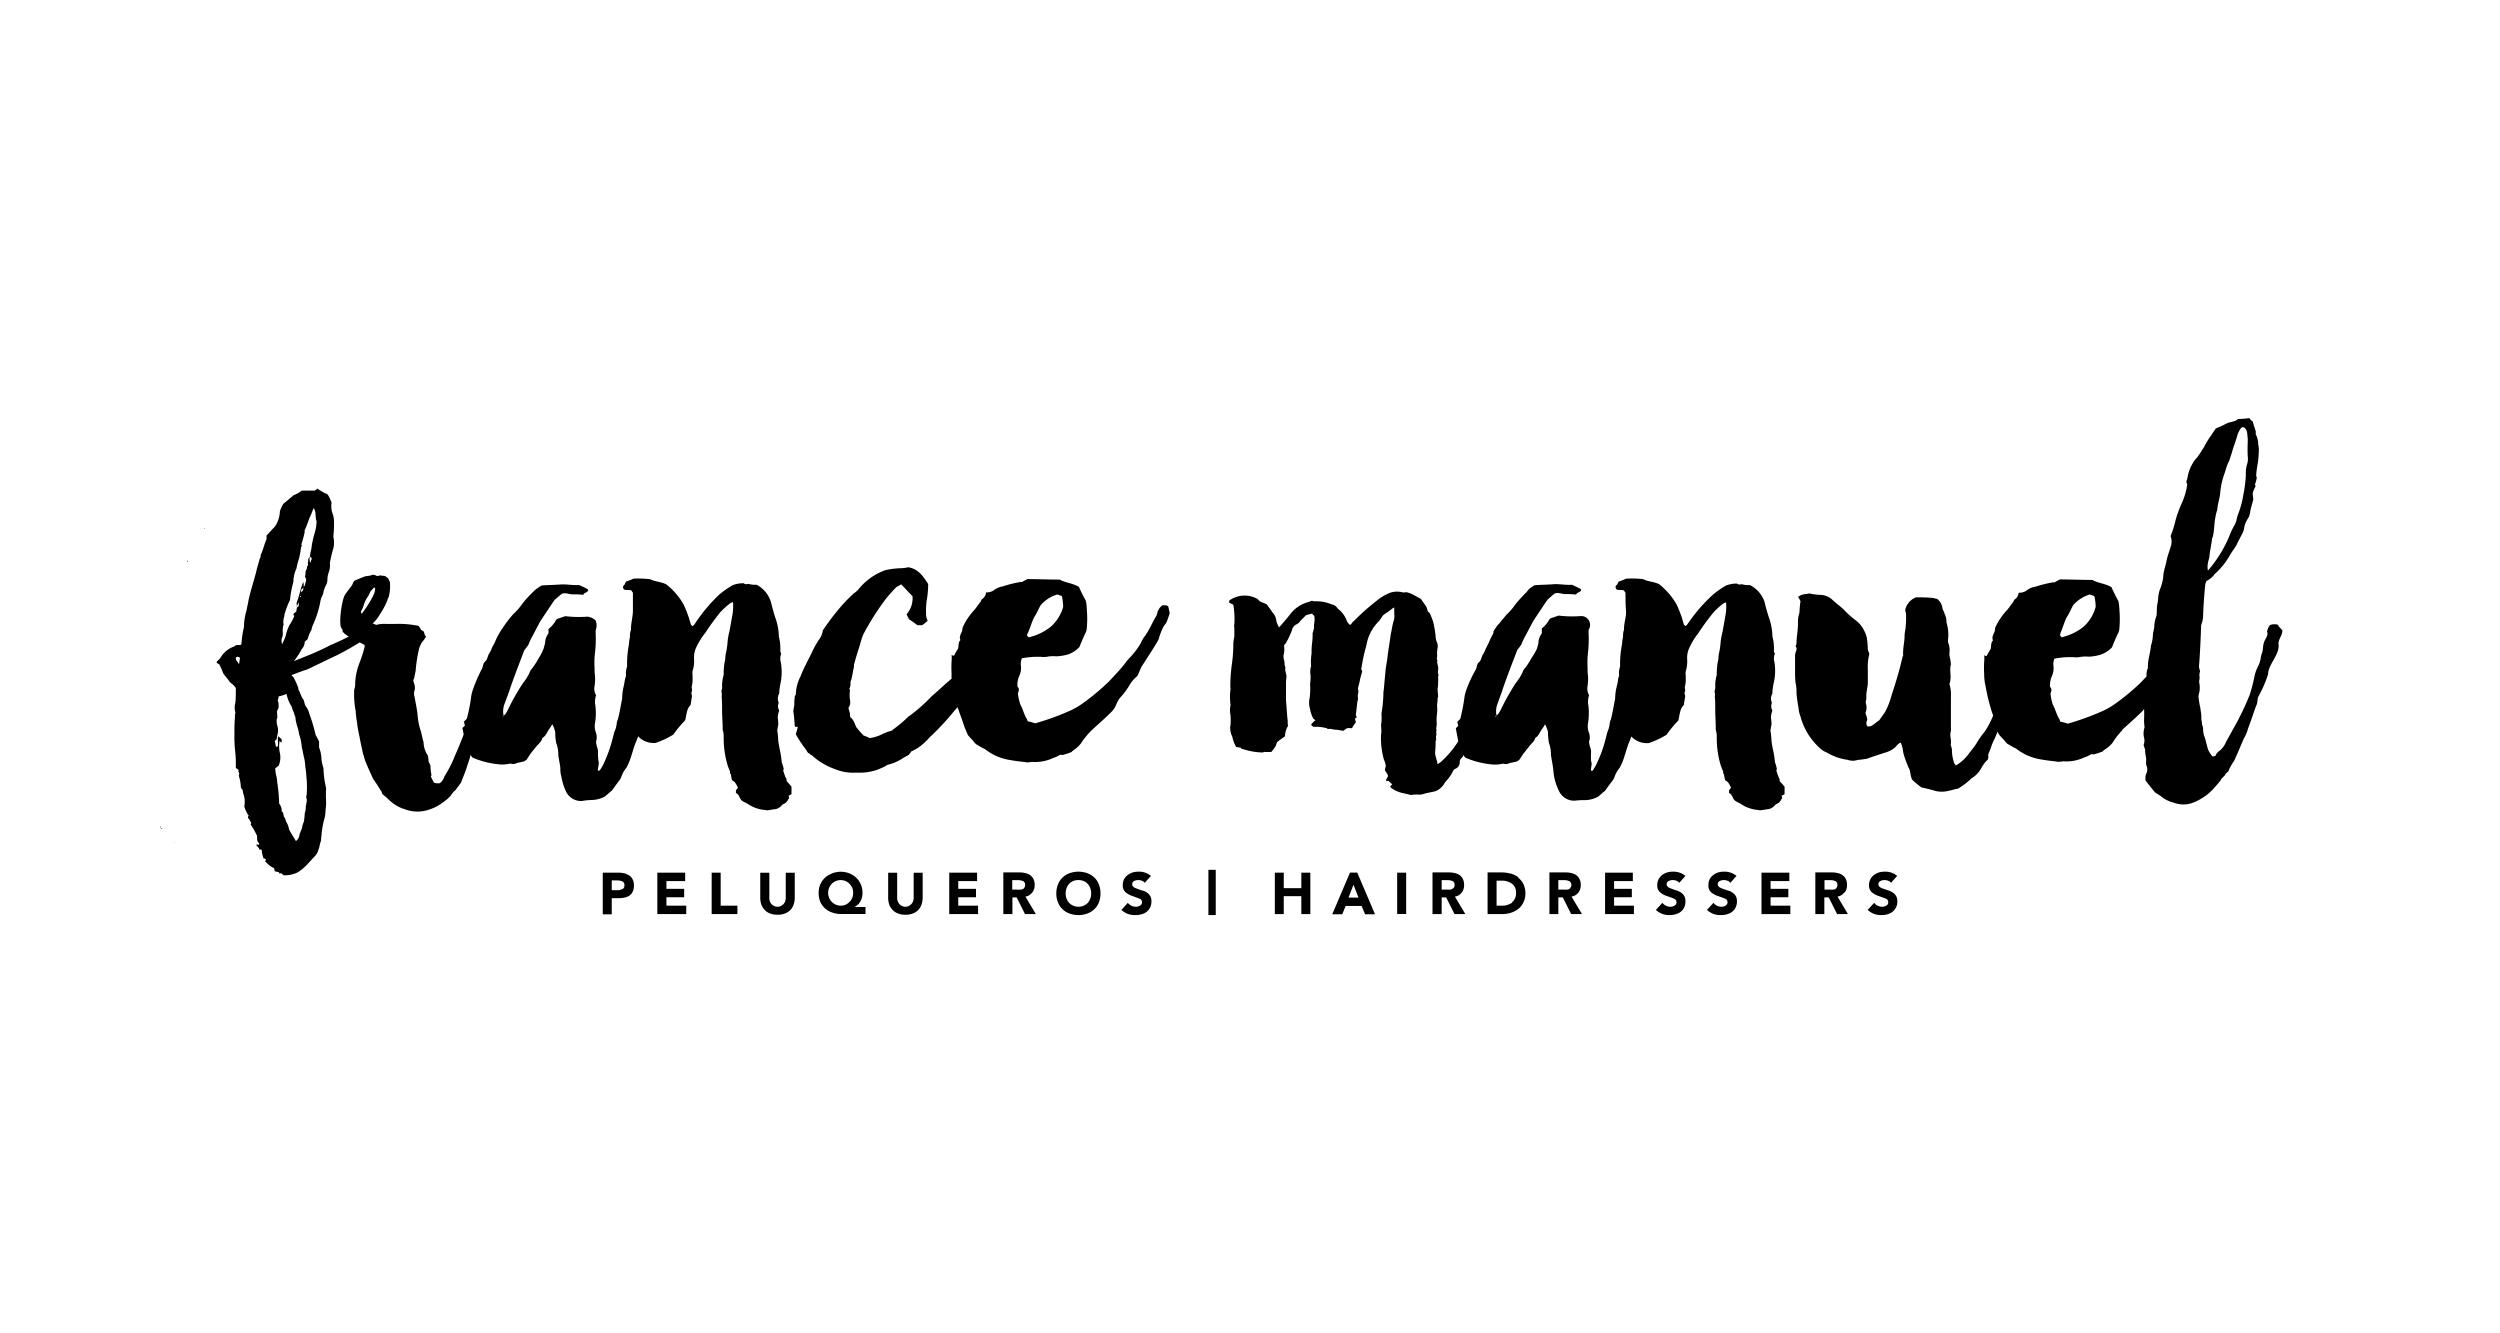 <svg id="Capa_1" data-name="Capa 1" xmlns="http://www.w3.org/2000/svg" viewBox="0 0 300 160"><title>francemanuel</title><polygon points="20.9 101.12 20.96 101.12 20.96 101.06 20.9 101.12"/><path d="M19.32,99.35c.06.07.06.13.12.13s0-.13-.12-.13"/><path d="M19.32,99.29v-.13c-.06.07-.06.07-.13.07s.07.06.13.06"/><path d="M22.54,67.45v-.19c-.06.06-.06.06-.06.13a.06.06,0,0,0,.06.06"/><path d="M24.56,63.4H24.5v.07c.06,0,.06,0,.06-.07"/><path d="M60.37,85.88a.18.18,0,0,1,0,.15c-.1-.14,0-.13,0-.15M43.3,73.4a3.11,3.11,0,0,0,.36-.83A4.83,4.83,0,0,1,44,71.8a3,3,0,0,0,.42-.77,5.43,5.43,0,0,1,.47-.53c.18.06.12.18.12.3a2.94,2.94,0,0,1-.36.94,12.74,12.74,0,0,1-1.23,1.89c-.12-.06-.12-.11-.07-.23M34.74,75a5.61,5.61,0,0,0-.47,1.36c-.12.29-.24.59-.41.94a1.29,1.29,0,0,1-.06-.65,1.5,1.5,0,0,0,.12-.88A4.08,4.08,0,0,1,34,75a.1.1,0,0,0,0-.17,2.49,2.49,0,0,1,.12-.89,1.63,1.63,0,0,1,.12-.53A8.42,8.42,0,0,1,34.8,72a11.79,11.79,0,0,1,.36-2,1.59,1.59,0,0,0,.05-.24,3.88,3.88,0,0,1,.36-1.53,10.77,10.77,0,0,1,.3-1.18,7.85,7.85,0,0,0,.23-1.19,1.58,1.58,0,0,1,.12-.41.17.17,0,0,0-.06-.11,13,13,0,0,0,.41-1.54c0-.06-.06-.12,0-.18a13.57,13.57,0,0,0,.54-1.41,10.09,10.09,0,0,0,.53-1.3c0,.11,0,.17.11.23.18.47.07,1,.24,1.42A5.4,5.4,0,0,1,37.75,64a13.22,13.22,0,0,0-.35,1.53c0,.36-.18.71-.18,1.12a.52.52,0,0,1-.11.24l-.06.06a1.1,1.1,0,0,0-.07.47.42.42,0,0,0,0,.36c0,.11-.24.17-.12.35-.06.12-.12.3-.17.41s0,.36-.07.54.12.29.12.47-.12.47-.18.77a.17.17,0,0,0-.11.06s-.06,0-.06.11c-.06-.11,0-.11.06-.11a1.85,1.85,0,0,0-.06-.54c-.36.89-.47,1.66-.77,2.43-.06.11,0,.23,0,.53a2.55,2.55,0,0,1,.23-.53v.47a.92.92,0,0,0-.23.18c0,.17-.06.29-.06.47a1.79,1.79,0,0,0-.35.29.31.31,0,0,0,.11.24A5.77,5.77,0,0,1,34.74,75m.53,10.57.19.54c0,.35.11.64.17.94a4.9,4.9,0,0,1,.24.89s0,.18.05.23a6.37,6.37,0,0,1,.3,1.54c.12.41.18.88.29,1.3a6.39,6.39,0,0,1,.13,1.06c.11.53.11,1.07.17,1.6a14.06,14.06,0,0,1,0,1.59c0,.12-.06.24-.06.35s.06.24.06.36v.24c-.06.17-.06.35-.12.53a2,2,0,0,1-.12.83,7.78,7.78,0,0,1-.11,1.06,1.85,1.85,0,0,0-.18.53c-.06.41-.3.71-.36,1.12a1.06,1.06,0,0,1-.41.65c-.24-.41-.47-.77-.71-1.18-.06-.06-.06-.18-.12-.24a2.25,2.25,0,0,0-.29-.82c-.12-.18-.12-.48-.3-.65a3.66,3.66,0,0,1-.11-.47c0-.06-.12-.13-.18-.24a1.24,1.24,0,0,0-.3-.89,19.81,19.81,0,0,0-.23-2.54,3.87,3.87,0,0,0-.12-.82,4.63,4.63,0,0,1-.12-.89c.18-.12.29-.24.41-.3a2.58,2.58,0,0,0,.12-1.65,3.46,3.46,0,0,1,0-1.36.83.83,0,0,0,.18.24c0-.06.06-.06.06-.12v-.3c-.18-.11-.24-.23-.42-.35-.11.41.06.83-.06,1.24h-.23a2.48,2.48,0,0,0-.12-.65c.06-.06.12-.18.24-.24a2.86,2.86,0,0,1,.11-.64,2.11,2.11,0,0,0,0-.83,2.28,2.28,0,0,1-.12-.89c.17-.3,0-.71.06-1.06a2.3,2.3,0,0,0,.17-.35v-.48a2,2,0,0,0-.11-.41,1.3,1.3,0,0,0,.11-.47,5,5,0,0,0,.95-.3A4.67,4.67,0,0,0,35,84.8a3.93,3.93,0,0,0,.29.76m1.95-18a1.3,1.3,0,0,1-.06-.77c.06.06.18.12.24.24a4.61,4.61,0,0,0-.18.53m-.88,3.25c-.06.12-.12.17-.18.29-.06-.17-.12-.41.24-.53,0,.12-.06.18-.06.24m-.3.82H36v-.11a.06.06,0,0,0,.06-.06c0,.06.06.06.06.12Zm-7.38,8.1c-.12-.36-.47-.48-.36-.83a.32.32,0,0,1,.48.06c-.06.23-.06.47-.12.77M94.28,93.3a5.08,5.08,0,0,1-.3-.88.22.22,0,0,0,.06-.18c-.06-.3-.18-.59-.24-.83a11.17,11.17,0,0,0-.23-1.48c-.06-.29-.12-.65-.18-1a9.67,9.67,0,0,0-.12-1.3c.06-.24.06-.41.12-.65a3.78,3.78,0,0,0-.06-.82,2.32,2.32,0,0,1,.18-.89,1,1,0,0,1-.06-.94,1.19,1.19,0,0,1,0-1,.45.45,0,0,0,.06-.3,8.23,8.23,0,0,1,.18-1.18,6.76,6.76,0,0,0,0-2.42,1.58,1.58,0,0,1,.06-1,.61.61,0,0,1-.11-.3,6.27,6.27,0,0,0-.18-1.77v-.06a7,7,0,0,0-.36-2c-.23-.65-.41-1.36-.59-2.06a3.5,3.5,0,0,0-1.71-2.07,3.39,3.39,0,0,1-.83-.06c-.23-.12-.47.12-.71-.12a3.37,3.37,0,0,0-1.35.24,10.79,10.79,0,0,0-1.6,1.12A19.89,19.89,0,0,0,83.29,75c-.06.06-.12.06-.18.12S83,75,82.94,75c-.12-.29-.18-.59-.3-.94s-.36-1-.59-1.48a6.53,6.53,0,0,0-.71-1.06,7.63,7.63,0,0,0-1.42-1.42c-.65-.3-1.35-.3-1.88-.59A11.88,11.88,0,0,0,76,69.44a5.54,5.54,0,0,1-.88.35c-.06.12-.12.24-.17.36s-.24.18-.18.35a.43.43,0,0,0,.11.24c.3.12.59,0,.89.12.06.12.12.17.18.29,0,.71,0,1.42,0,2.13s-.23,1.42-.23,2.19v.11a1.88,1.88,0,0,0-.12.83,4.43,4.43,0,0,0-.12.88,12.34,12.34,0,0,0-.23,2.49V80a2.19,2.19,0,0,0-.12,1.07h0l-.12.41c-.06.29-.11.65-.18.94a6.33,6.33,0,0,0-.17,1.42c-.18.83-.3,1.71-.53,2.54a1.11,1.11,0,0,0-.12.42,3.16,3.16,0,0,1-.3,1.06l-.18.71a16.64,16.64,0,0,1-1.23,3.36c-.12.18-.18.3-.3.48a1.42,1.42,0,0,1-.24.11c-.06-.41.18-.82.06-1.18a7,7,0,0,1-.06-1.12c0-.41-.23-.77-.23-1.24a1.74,1.74,0,0,0-.06-1.18,2.16,2.16,0,0,1-.06-1.07,7.39,7.39,0,0,0,0-2.3,2.46,2.46,0,0,1,.12-1,1.51,1.51,0,0,1-.18-1.11,6.83,6.83,0,0,0,.06-1.13,6.28,6.28,0,0,1-.06-1.06,9.8,9.8,0,0,1,.06-1.89A14.83,14.83,0,0,0,71.48,76v-.35a1.65,1.65,0,0,0,0-1.18,1.62,1.62,0,0,0-1-.47,13.58,13.58,0,0,1-2.65-.06c-.36.12-.65.23-.89.3s-.35.47-.53.64a3.05,3.05,0,0,1-.59.6V76a2,2,0,0,0-.41,1.19c-.07.23-.13.47-.18.65A6.21,6.21,0,0,1,64.63,79a8.18,8.18,0,0,1-.95,1.42A6.16,6.16,0,0,1,62.74,82a27.81,27.81,0,0,0-1.66,2.9,4.71,4.71,0,0,1-.41.76.49.49,0,0,1-.24.21,2.5,2.5,0,0,1,.18-1.56c.18-.54.41-1.07.59-1.66.53-1.53,1.13-3.07,1.71-4.61.12-.17.24-.29.36-.47a1.3,1.3,0,0,0,.24-.47c.11-.18.17-.42.29-.59.35-.65.71-1.36,1.06-2l.71-1.06c.36-.53.65-1,1-1.48.3-.24.6-.53.84-.71.47-.18.88.06,1.23.06a10.24,10.24,0,0,1,1.36.06c.06-.3.53-.23.59-.59l-.12-.12c-.35-.18-.7-.35-1-.47-.77.06-1.48-.12-2.24-.06s-1.54.06-2.25.12l-.53.35A3.21,3.21,0,0,0,64,71a14.48,14.48,0,0,0-1.3,1.42,7.27,7.27,0,0,1-1.13,1.3,13.44,13.44,0,0,0-1.18,1.54,9,9,0,0,0-.94,1.65c-.12.3-.3.59-.42.83a3.49,3.49,0,0,1-.41.82c-.12.3-.18.65-.41.83s-.24.53-.36.83a18.66,18.66,0,0,0-1.06,2.42,4.9,4.9,0,0,0-.24.89,19.94,19.94,0,0,1-.53,2.71l-.35.36c.06.18.06.29.12.47l-.3.29.15.77c-.13.38-.29.75-.44,1.12-.24.65-.54,1.24-.77,1.84a15.91,15.91,0,0,1-1.12,2.12,1.44,1.44,0,0,1-.53.77,1.53,1.53,0,0,1-.71-.06l-.36-.71c0-.06.06-.11.06-.23a7.23,7.23,0,0,1-.12-1.13,4.14,4.14,0,0,0-.23-.47,1.82,1.82,0,0,0-.06-.59V90.7a3,3,0,0,1-.53-1.59v-.06c-.18-.53-.24-1.12-.42-1.59a7.72,7.72,0,0,1-.29-1.54c-.06-.77-.24-1.48-.36-2.25a1.37,1.37,0,0,1-.06-.65,1.49,1.49,0,0,0-.05-1.12.59.59,0,0,1,.05-.53l.18-.89a17,17,0,0,1,.36-2.42,2.82,2.82,0,0,1,.41-1,5,5,0,0,0,.47-.65.12.12,0,0,0-.12-.12,3,3,0,0,0-.17-.53c-.12-.06-.18-.12-.3-.18a4.4,4.4,0,0,0-.29-.47,11.64,11.64,0,0,0-2.84-.24H46.32a3.73,3.73,0,0,0-1.18.12,2.14,2.14,0,0,0-.42-.17,4.89,4.89,0,0,0,.89-1.13A9.37,9.37,0,0,0,46.5,72c0-.18.17-.3.17-.47a5.07,5.07,0,0,0,.12-1.66c-.06-.12-.12-.29-.18-.41s-.29-.24-.35-.3a.45.45,0,0,0-.24-.06c-.23,0-.41-.11-.59,0s-.35-.12-.59-.12-.24,0-.29.06a4.29,4.29,0,0,1-.71.11c-.47.18-.89.36-1.18.48s-.3.41-.42.59c-.29.41-.59.77-.82,1.12-.42.59-.83,3.72-.42,4.07a.49.49,0,0,1,.12.24c-.1.15.25.44.73.74-.72.37-1.43.7-2.15,1a29.66,29.66,0,0,1-2.83,1.3l-.89.36c-.18.06-.41.17-.71.29A11.21,11.21,0,0,0,36.16,78c0-.07.06-.12.12-.18a1.39,1.39,0,0,0,.29-.83c.24-.17.36-.3.36-.35a4.54,4.54,0,0,1,.41-1,.35.35,0,0,0,.06-.24,4.7,4.7,0,0,1,.18-.47,11.9,11.9,0,0,0,.88-2.83,2.09,2.09,0,0,1,.24-.65,1.53,1.53,0,0,0,.12-.42,3.23,3.23,0,0,1,.24-.7,1.5,1.5,0,0,0,.23-.89,3,3,0,0,1,.12-.65,2.45,2.45,0,0,0,.18-1.12c0-.06,0-.12,0-.18.12-.59.24-1.12.42-1.71a3,3,0,0,0,0-1.3c0-.12,0-.18,0-.24a9.81,9.81,0,0,0,.07-1.36,3.6,3.6,0,0,0-.12-1.12,2.58,2.58,0,0,1-.18-1.36c0-.11,0-.17-.06-.23a3.4,3.4,0,0,0-.29-.65c-.06-.12-.18-.3-.36-.3a8.7,8.7,0,0,1-1-.59,1.31,1.31,0,0,1-.3.24H36.22c-.18.12-.3.23-.42.29s-.34.18-.53.24L34,60.46a4.27,4.27,0,0,0-.41.89A3.58,3.58,0,0,1,33,63.18c-.35.35-.65.71-1,1.06a1.21,1.21,0,0,0,0,.42c-.3.65-.42,1.35-.72,1.94,0,.13,0,.3-.11.42-.12.53-.3,1-.41,1.53-.3,1.19-.71,2.37-.95,3.55-.06.41-.18.83-.23,1.18a6.47,6.47,0,0,0-.3,1.83v.12a11.62,11.62,0,0,0-.3,2c0,.05-.06.12-.11.17h-.48a1.22,1.22,0,0,0-.29.18A3,3,0,0,0,26.42,79l-.36.35a.22.22,0,0,0-.06.18,1.31,1.31,0,0,0,.3.18,6.41,6.41,0,0,1,.47,1.06c.23.36.53.65.71.94s.65.48.82.89c0,.54,0,1.12-.05,1.72a2,2,0,0,0,0,1.18,2.58,2.58,0,0,0-.06.65c-.06.64-.06,1.36-.06,2a15.91,15.91,0,0,0,.06,1.71,14.16,14.16,0,0,1,.11,1.59v.65c0,.06.07.06.07.12a.62.62,0,0,1,.29.24s-.06,0-.06.11a.58.58,0,0,1,.06.54,4.89,4.89,0,0,1,.24,1.35,1,1,0,0,0,.23.36,2.07,2.07,0,0,0,.12.59,2.75,2.75,0,0,1,.06,1.36,4.45,4.45,0,0,0,.41.94c0,.06.06.06.12.12-.12.3-.12.3.06.47a2.61,2.61,0,0,0,.24.42c0,.12-.06.17-.06.23a7.27,7.27,0,0,1,.65,1.12,1.06,1.06,0,0,1,.12.24c0,.59,0,.59.23.89.06.06,0,.12,0,.17a.74.74,0,0,0-.35,0,3,3,0,0,0,.35.41v.12a.06.06,0,0,1,.06.06c.17-.06.24,0,.29.11a1.15,1.15,0,0,0,.07.48c0,.17.11.29.11.47h.12c.06,0,.12.06.17.12s0,.11-.11.17a3.2,3.2,0,0,0,1.12.89,1.78,1.78,0,0,0,.06.35c.18.06.35.06.47.12s.06.12.12.18a.22.22,0,0,1,.18-.06c.12.06.18.18.29.24a3.51,3.51,0,0,0,1.72-.36,6.13,6.13,0,0,0,1.12-.94c.29-.3.53-.59.82-.89a1.9,1.9,0,0,0,.54-.94c.12-.24.12-.53.23-.83s.06-.53.12-.83a9.9,9.9,0,0,1,.18-1.3c.06-.35.18-.7.24-1s.06-.77.11-1.12a6.37,6.37,0,0,0,0-1.07V94.9c0-.12.06-.3,0-.42a12.19,12.19,0,0,1-.29-2.12.76.76,0,0,0-.06-.36,4.59,4.59,0,0,1-.18-.88,4.18,4.18,0,0,0-.29-1.42V89c-.12-.3-.3-.59-.42-.83a19.59,19.59,0,0,0-.76-2.54,2.13,2.13,0,0,0-.47-.94c-.13-.35-.13-.65-.3-.83-.24-.36-.3-.76-.54-1.12.12-.12-.59-1.54-.64-1.54L35,81.08A.06.06,0,0,0,35,81c.65-.24,1.42-.54,1.83-.65.65-.3,2.95-1.42,3.6-1.72.92-.46,1.85-1,2.74-1.54l.57.3c0,.12.06.24,0,.3a16.33,16.33,0,0,1-.59,1.83,7.39,7.39,0,0,0-.53,2.54,1.6,1.6,0,0,1-.06.53.87.87,0,0,0-.06.41,10,10,0,0,0,.18,2.31,11.3,11.3,0,0,0,.17,1.41c.06.72.24,1.37.36,2.07.11.53.24,1.12.35,1.66.12.29.18.65.3.94.29.71.59,1.36.88,2,0,.06.06.06.06.12a15.82,15.82,0,0,1,.89,1.36c.12.11.12.23.18.41a10.1,10.1,0,0,1,.88.77,4.78,4.78,0,0,0,1.48.94c.12.06.24.06.35.12a4.24,4.24,0,0,0,2.42.18,5.66,5.66,0,0,0,2.31-1.12,3.85,3.85,0,0,0,.83-.77,3,3,0,0,1,.58-.65,2.57,2.57,0,0,1,.3-.41,4.09,4.09,0,0,1,.3-.42c.29-.77.58-1.42.76-2.07.12-.35.24-.7.36-1.12l0-.15.26.33a10.49,10.49,0,0,0,3.43.83,4,4,0,0,0,1.12-.12.89.89,0,0,0,.77-.06l.82-.18a1.45,1.45,0,0,0,.36-.23c.17-.24.3-.48.47-.71s.47-.6.71-.89.59-.53.71-1c.41-.23.53-.65.77-1a4.66,4.66,0,0,0,.41-.65,3.22,3.22,0,0,1,.29.71.87.87,0,0,1,.07.42,7,7,0,0,0,.11,1.11A4,4,0,0,1,67,90.64c.06.48.18,1,.24,1.48,0,.3,0,.65.11,1A7,7,0,0,0,67.93,95a2,2,0,0,0,1.9,1.12A7.71,7.71,0,0,1,71,96a3.48,3.48,0,0,0,1.59-.42c.29-.23.59-.53.83-.7.35-.48.59-.83.88-1.19a2.11,2.11,0,0,0,.24-.41,3.43,3.43,0,0,1,.65-1.18c.12-.24.23-.47.35-.77.3-.77.47-1.59.83-2.42.07-.19.15-.37.2-.55a2.58,2.58,0,0,0,2.1.79,10.11,10.11,0,0,0,2.13-1,13.42,13.42,0,0,1,1.42-1.71c.18-.71.18-1.42.65-1.83.06-.41.12-.71.17-1.13A.73.73,0,0,1,83,83c.11-.17,0-.41,0-.59a3.39,3.39,0,0,0,.11-.71v-.64a1.63,1.63,0,0,1,0-.54,3.8,3.8,0,0,0,.18-1.41,2.82,2.82,0,0,1,.23-1.36,8.38,8.38,0,0,1,1.13-1.83c.53-.83,1.12-1.6,1.71-2.37a9,9,0,0,1,1.3-1.18c.06-.06.18-.06.3-.11a5.92,5.92,0,0,1-.06,1.47c-.12.65-.24,1.36-.36,2A7.72,7.72,0,0,0,87.31,77a8.67,8.67,0,0,1-.18,1.3c-.12.41-.06.83-.18,1.18a8.65,8.65,0,0,0-.11,1.24V81a4.39,4.39,0,0,0-.19,1.24v.41a.73.73,0,0,0-.05.48,1.46,1.46,0,0,1,0,.47c.05.53.05,1.12.05,1.65,0,.71.07,1.42.07,2.13a1,1,0,0,0,.06.41,2.8,2.8,0,0,1,.06.71,11.55,11.55,0,0,0,.35,2.89,6.54,6.54,0,0,0,.41,1.18v.06c0,.12,0,.18.06.24s.06.06.06.12.06.41.12.65c.41.17.53.53.71.88a1.31,1.31,0,0,1-.24.3v.35c.35.12.42.53.59.77s.54.35.83.53a4.27,4.27,0,0,0,1.89.71,3.46,3.46,0,0,1,.41.06,7.1,7.1,0,0,0,.77-.12,1.26,1.26,0,0,0,1-.47.83.83,0,0,1,.24-.18.92.92,0,0,0,.53-.53c.06-.06.12-.12.12-.18a2.35,2.35,0,0,0-.06-.29.91.91,0,0,0,.35-.18v-.88a5.71,5.71,0,0,0-.58-.66c0-.11,0-.35-.12-.41"/><path d="M123.33,76c.29-.65.48-1.35.77-1.94.3-.42.47-.89.77-1.42a4.14,4.14,0,0,1,2-1.3l.54.18c0,.06.06.12.06.23a6.19,6.19,0,0,1,.11,1.07,4.89,4.89,0,0,1-1.53,2.42,6.64,6.64,0,0,1-2.6,1.24c-.24-.18-.24-.35-.12-.48m16.13-3.36-.3.3-.24.41a1.4,1.4,0,0,1-.11.41v.06c-.48.77-.83,1.66-1.36,2.42a4.59,4.59,0,0,0-.59,1A9.64,9.64,0,0,1,135.5,79a6.18,6.18,0,0,0-.53.65c-.6.77-1.24,1.42-1.89,2.12a27.59,27.59,0,0,1-3.19,2.66,9.88,9.88,0,0,1-1.3.77,31,31,0,0,1-4.37,1.6,6.68,6.68,0,0,0-.89-.24c-.06-.12-.06-.24-.12-.3-.35-.59-.47-1.18-.76-1.71a5.54,5.54,0,0,1-.3-1.36,1.8,1.8,0,0,0,.12-.47.84.84,0,0,0-.18-.35,2.77,2.77,0,0,1,.24-1.3,2.27,2.27,0,0,0,.17-1.25,1.82,1.82,0,0,1,.12-.82,10,10,0,0,1,2.3-.18,2.42,2.42,0,0,0,.66,0,4,4,0,0,1,1.18-.06,6.47,6.47,0,0,0,1.42-.23,3.42,3.42,0,0,0,1.35-.89c.18-.47.42-1,.65-1.53a1.7,1.7,0,0,0,.24-.78,13.22,13.22,0,0,0,0-2.18,6.37,6.37,0,0,0-.12-1.06c-.3-.53-.59-1.12-.83-1.66-.76-.47-1.59-.47-2.3-.88-1.36,0-2.66-.06-3.9-.06-.17.12-.35.18-.53.29l-.06.06h-.23a14.73,14.73,0,0,0-2.13.53,2.19,2.19,0,0,0-1,.42,1.56,1.56,0,0,1-1,.3,1,1,0,0,1-.41.76c-.12.06-.18.24-.24.36-.29.35-.53.76-.82,1.06a7.57,7.57,0,0,0-1.24,1.83.81.81,0,0,0-.12.36c0,.47-.48.82-.24,1.35-.3.3-.17.71-.3,1.06a7.86,7.86,0,0,0-.47.83c-.18-.06-.24-.06-.29-.12a3.94,3.94,0,0,1,0,.77,12.18,12.18,0,0,0,0,1.48,6.08,6.08,0,0,0,0,.61c-.11.09-.22.18-.32.28-.71.59-1.36,1.24-2.07,1.83a20.34,20.34,0,0,1-2.66,2.36.68.68,0,0,0-.24.18,13.53,13.53,0,0,1-1.77,1.47c0,.06-.06.06-.12.12a5.92,5.92,0,0,0-1.24.47,4.83,4.83,0,0,1-1.42.42,3.36,3.36,0,0,0-.71-.3c-.35-.35-.64-.71-.88-1-.23-.47-.3-.89-.7-1.18a1.29,1.29,0,0,1-.07-.48c-.06-.23-.12-.41-.18-.65A1.22,1.22,0,0,0,102,84a3.89,3.89,0,0,1,0-1.18c0-.06-.12-.12-.06-.18a1.73,1.73,0,0,0,.12-.77c0-.17.12-.29.12-.41.12-.47.18-.95.29-1.42a.72.72,0,0,0,0-.24c.23-.88.47-1.65.71-2.36a9.72,9.72,0,0,1,.41-1.3,31.41,31.41,0,0,1,2.83-4.43c.36-.41.65-.76,1.07-1.18.17-.18.41-.23.65-.41.47.47.88.95,1.36,1.42a2.92,2.92,0,0,1-.71,2.18c.12.24.23.48.29.59.47.3.77.53,1,.71h.59a6.18,6.18,0,0,0,.65-.53,1.77,1.77,0,0,1-.18-.59,9.34,9.34,0,0,1,.06-1.83,10.89,10.89,0,0,0,.18-2c-.6-.89-1.13-1.77-2.37-2a5.07,5.07,0,0,1-1,.12,9.64,9.64,0,0,0-1.77.23A7.28,7.28,0,0,0,103,70.74a3.24,3.24,0,0,1-.54.47,17.8,17.8,0,0,0-2.06,2.19c-.59.71-1.13,1.47-1.66,2.24a2.39,2.39,0,0,1-.47,1.13,10.47,10.47,0,0,0-.82,1.47c-.47,1-1,1.89-1.37,2.89a5,5,0,0,0-.58,2.25c-.06.06-.12.11-.12.18a6.28,6.28,0,0,0-.06,1.06,4.89,4.89,0,0,0-.12.77,7.93,7.93,0,0,1,.12,1.12c.06.18,0,.41.06.59a.21.21,0,0,0,.06.12h.29c-.06.35-.17.65-.23.89A14.78,14.78,0,0,0,96.75,90c.12.18.19.42.42.42a.11.11,0,0,0,0,.06c0,.06.17.1.23.14l.24.21a8.22,8.22,0,0,0,2.6,1.48,5.72,5.72,0,0,0,2.42.41h.42a6.23,6.23,0,0,0,3.42-.94,5.66,5.66,0,0,0,1.71-.71c.24-.18.53-.3.83-.48a2.07,2.07,0,0,0,.3-.41,5.54,5.54,0,0,0,1.53-1l.18-.18c.06-.06.12-.06.12-.12.23-.18.35-.41.59-.59a32.25,32.25,0,0,0,2.77-3l.39-.45c0,.09,0,.18.08.27.18.59.42,1.12.6,1.72s.41,1,.53,1.35a7.45,7.45,0,0,0,.65.71,1.83,1.83,0,0,0,.35.41,8.72,8.72,0,0,0,1.06.59,6.39,6.39,0,0,0,3,1.31c.59.11,1.12.17,1.65.23a1.78,1.78,0,0,1,.35.06c.3,0,.53-.06.71-.06a5.07,5.07,0,0,0,2.48-.47,3,3,0,0,0,.77-.36c.06,0,.12,0,.12-.06a.44.44,0,0,0,.23.06,8.28,8.28,0,0,0,1.07-.35l.18-.17a4.36,4.36,0,0,0,.94-.84A9.36,9.36,0,0,1,131,87.63h0c.82-.76,1.65-1.47,2.41-2.24a2.47,2.47,0,0,0,.48-.71,4,4,0,0,1,.47-.89,9.21,9.21,0,0,0,1.12-1.47,3.94,3.94,0,0,1,1-1.19c.17-.35.29-.65.41-.94s2.18-3.31,2.18-3.6a7.72,7.72,0,0,1,.48-1.25c.12-.29.35-.47.47-.76s.23-.65.35-1l-.17-.76c-.06-.24-.65-.18-.65-.18"/><path d="M179.56,85.88a.19.19,0,0,1-.06.15c-.1-.14,0-.13.06-.15m33.9,7.42a5.08,5.08,0,0,1-.3-.88.22.22,0,0,0,.06-.18c-.06-.3-.17-.59-.23-.83a11.15,11.15,0,0,0-.24-1.48c-.06-.29-.12-.65-.17-1a9.7,9.7,0,0,0-.13-1.3c.06-.24.06-.41.13-.65a3.25,3.25,0,0,0-.07-.82,2.52,2.52,0,0,1,.18-.89,1.08,1.08,0,0,1-.06-.94,1.19,1.19,0,0,1,0-1,.45.45,0,0,0,.06-.3,8.23,8.23,0,0,1,.18-1.18,6.54,6.54,0,0,0,.06-2.42,1.46,1.46,0,0,1,.06-1c-.06-.12-.12-.18-.12-.3a5.93,5.93,0,0,0-.18-1.77v-.06a7.39,7.39,0,0,0-.35-2,18.89,18.89,0,0,1-.59-2.06A3.55,3.55,0,0,0,210,70.21a3.26,3.26,0,0,1-.82-.06c-.24-.12-.48.12-.71-.12a3.42,3.42,0,0,0-1.36.24,10.69,10.69,0,0,0-1.59,1.12,19.56,19.56,0,0,0-3.08,3.6c-.05.06-.11.06-.17.12s-.12-.12-.18-.12c-.12-.29-.17-.59-.29-.94s-.36-1-.59-1.48a8.15,8.15,0,0,0-.71-1.06,8.29,8.29,0,0,0-1.42-1.42c-.65-.3-1.36-.3-1.89-.59a11.77,11.77,0,0,0-2.07-.06,5.7,5.7,0,0,1-.89.35l-.17.36c-.12.12-.24.18-.18.35a.45.45,0,0,0,.12.24c.3.12.59,0,.88.12.06.12.12.17.18.29,0,.71,0,1.42.06,2.13s-.24,1.42-.24,2.19v.11a2,2,0,0,0-.11.83,4.43,4.43,0,0,0-.12.88,11.68,11.68,0,0,0-.24,2.49V80a2.19,2.19,0,0,0-.11,1.07h0c-.05.14-.09.27-.13.41,0,.29-.11.65-.17.94a5.82,5.82,0,0,0-.18,1.42c-.18.83-.3,1.71-.53,2.54a1.11,1.11,0,0,0-.12.42,3.4,3.4,0,0,1-.29,1.06l-.18.71a16.08,16.08,0,0,1-1.24,3.36c-.12.18-.18.3-.29.48s-.13,0-.24.11c-.06-.41.17-.82,0-1.18a8.4,8.4,0,0,1,0-1.12c0-.41-.24-.77-.24-1.24a1.63,1.63,0,0,0-.06-1.18,2.16,2.16,0,0,1-.06-1.07,7.39,7.39,0,0,0,0-2.3,2.46,2.46,0,0,1,.12-1,1.62,1.62,0,0,1-.18-1.11,6.83,6.83,0,0,0,.06-1.13,6.28,6.28,0,0,1-.06-1.06,10.67,10.67,0,0,1,.06-1.89,14.83,14.83,0,0,0,.06-2.31v-.35a1.06,1.06,0,0,0-.94-1.65,13.66,13.66,0,0,1-2.66-.06c-.36.12-.65.23-.89.3s-.35.47-.53.64a2.8,2.8,0,0,1-.59.6V76a2,2,0,0,0-.41,1.19c-.06.23-.12.47-.18.65a6.21,6.21,0,0,1-.65,1.12,7.65,7.65,0,0,1-.95,1.42,5.89,5.89,0,0,1-.94,1.59,27.72,27.72,0,0,0-1.65,2.9,4.79,4.79,0,0,1-.42.76.49.49,0,0,1-.24.21,2.5,2.5,0,0,1,.19-1.56c.17-.54.41-1.07.58-1.66.53-1.53,1.13-3.07,1.72-4.61.11-.17.23-.29.35-.47a1.16,1.16,0,0,0,.24-.47c.12-.18.17-.42.29-.59.36-.65.71-1.36,1.07-2l.7-1.06c.36-.53.66-1,1-1.48.29-.24.59-.53.83-.71.47-.18.88.06,1.24.06a10.17,10.17,0,0,1,1.35.06c.07-.3.54-.23.6-.59l-.12-.12c-.36-.18-.71-.35-1-.47-.77.06-1.48-.12-2.24-.06s-1.54.06-2.24.12l-.54.35a3.94,3.94,0,0,0-.41.47,17.5,17.5,0,0,0-1.3,1.42,7.63,7.63,0,0,1-1.12,1.3c-.31.39-.64.75-.91,1.12h0c-.12,0-.65.89-.65.89l0,.21a8.06,8.06,0,0,0-.5,1c-.12.3-.29.59-.41.83a3.93,3.93,0,0,1-.41.82c-.13.3-.18.65-.42.83s-.23.53-.35.83A16.28,16.28,0,0,0,176,82.67a5.93,5.93,0,0,0-.25.89,21.56,21.56,0,0,1-.52,2.71l-.36.36c.06.18.06.29.12.47l-.29.29c.09.53.19,1,.29,1.55l-.06.11a11.6,11.6,0,0,1-2.07,2.42c-.11.06-.17.12-.35.24-.06-.53-.3-.95-.3-1.42a10.78,10.78,0,0,0,.06-1.36c.18-.24-.06-.53.12-.77-.12-.29.06-.53-.06-.77a1.89,1.89,0,0,0,.06-.82v-.36c0-.23.06-.47.06-.7a3.3,3.3,0,0,0,0-.77c0-.3.06-.59.06-.83s.06-.24.06-.35c0-.3-.06-.59-.06-.89a3.6,3.6,0,0,0,.06-.83c.06-.29-.06-.59.06-.82a1,1,0,0,1-.06-.59,1.15,1.15,0,0,0-.06-.65c0-.18-.12-.3,0-.48-.18-.23,0-.47-.06-.71a3.78,3.78,0,0,1,.06-.82,1.15,1.15,0,0,0-.06-.65,2.07,2.07,0,0,1-.18-.83,14,14,0,0,0-.23-1.42,5.39,5.39,0,0,0-.24-.76c-.12-.24-.18-.54-.36-.65s-.17-.53-.35-.77-.47-.65-.59-.83l-.77-.41a3,3,0,0,0-.82-.35c-.12-.07-.36,0-.53,0a2.57,2.57,0,0,0-1.89.17,5.74,5.74,0,0,0-1.3.83,26.84,26.84,0,0,0-2.43,2.13l-.35.35c-.18.12-.24.35-.41.41a1.29,1.29,0,0,1-.42-.59,3.22,3.22,0,0,0-.82-1.18,1.36,1.36,0,0,1-.3-.29,1.09,1.09,0,0,0-.71-.42,4.58,4.58,0,0,0-2-.35c-.13,0-.24-.06-.36-.06-.29.12-.53.18-.82.29a4,4,0,0,0-1.78,1.36c-.41.53-.83,1-1.3,1.54a2.75,2.75,0,0,1-.35-.89,1.52,1.52,0,0,0-.42-.88c-.24-.36-.47-.65-.71-1-.29-.12-.53-.24-.82-.35l-.3-.3a3.15,3.15,0,0,0-3.36.18c0,.06-.06.18-.06.23.17.12.35.18.53.3a10.21,10.21,0,0,1,.12,2.36c-.06.12,0,.3,0,.48v1a4,4,0,0,0-.12.82,17.38,17.38,0,0,1-.18,2.49,19.66,19.66,0,0,0-.18,2.65c0,.18.06.36,0,.48a7.11,7.11,0,0,0,0,1.53c0,.12.06.24,0,.36a2.69,2.69,0,0,0,0,.94,6.1,6.1,0,0,1,0,1.48c-.06.12,0,.29,0,.41a2.18,2.18,0,0,0,.24.83,3.79,3.79,0,0,0,.47,1.24c.18,0,.36.06.47.06s.12.17.12.11a8.3,8.3,0,0,0,2.6.48c.12-.06.24-.12.18-.06h.83a4.85,4.85,0,0,0,.53-.71c.06-.17.12-.36.17-.47.36-.3.65-.48.95-.71a2.55,2.55,0,0,1,.36-1.24c-.07-.35,0-.59-.07-.89-.06-.71-.11-1.47-.17-2.18V82.26a6.4,6.4,0,0,1,.06-1.07c0-.35-.24-.71-.12-1.12-.18-.24-.06-.59-.18-.88a1.85,1.85,0,0,1-.06-.54,2.66,2.66,0,0,0,.06-1.18.76.76,0,0,1,.18-.23,9.42,9.42,0,0,0,.77-1.6,1,1,0,0,1,.53-.71,1,1,0,0,0,.47-.41l.71-.71.71-.18a.78.78,0,0,0,.24.24c.17.53-.07,1.06,0,1.47a5.93,5.93,0,0,1-.18.65,7.15,7.15,0,0,1-.06,1.19,8.51,8.51,0,0,0-.06,1.24,6.54,6.54,0,0,0-.06,1.53,2.16,2.16,0,0,0-.06,1.07,6.34,6.34,0,0,1-.06,1.06,8,8,0,0,1-.06,1.71,2.57,2.57,0,0,0,.06,1.3,3.57,3.57,0,0,0,.41,1.18.71.71,0,0,1,.24.18,1.49,1.49,0,0,0-.53.53l.18.18a.17.17,0,0,1,.11.06,5.1,5.1,0,0,1,1.6.17.25.25,0,0,0,.29.07c.3,0,.54.11.83.11s.59.12.89.12a2.14,2.14,0,0,1,.41-.3,2.17,2.17,0,0,1,.59,0,5.8,5.8,0,0,1,.47-.71,2.51,2.51,0,0,0-.11-.42c.11-.11.17-.18.24-.18-.07-.17-.13-.23-.13-.29.06-.53.13-1.06.18-1.59a.85.85,0,0,0,.06-.54c-.06-.35.18-.64,0-1,.06-.29.18-.65.24-1a8.84,8.84,0,0,1,.29-1.06c-.06-.12-.06-.23-.11-.29s.05-.24.05-.36a19,19,0,0,1,.42-2c.11-.36.18-.77.29-1.18a5.42,5.42,0,0,1,1.19-2.07,3.45,3.45,0,0,0,.58-.77l.18-.18a13.38,13.38,0,0,0,1.13-.82h.11v.7a2.14,2.14,0,0,1-.11,1c-.13.47-.18.94-.3,1.42-.12.94-.3,1.89-.41,2.89-.06.53-.19,1.06-.24,1.65s-.12,1.36-.18,2c0,.18-.06.36-.06.53a15.89,15.89,0,0,1-.23,2.48v.18a4.7,4.7,0,0,1-.06,1.24,4.68,4.68,0,0,1,0,1.24,9.73,9.73,0,0,0,.35,2.9,2.5,2.5,0,0,1,.23.76,2.09,2.09,0,0,0-.11.53,2.52,2.52,0,0,1,.3.48c.06.06.06.12.06.23s-.3.36-.18.59c.06,0,.12-.06.23-.06a4,4,0,0,0,.47.42l-.23.24a.21.21,0,0,0,.06.17,3.77,3.77,0,0,0,1.42.65c.29.06.59.12,1,.24a3.11,3.11,0,0,1,.83-.06,1.82,1.82,0,0,0,.82-.12c.47-.12.89-.18,1.3-.29a2.16,2.16,0,0,0,1.07-.95c0-.06.12-.12.12-.18a5,5,0,0,0,.82-1.12.94.94,0,0,1,.29-.41.84.84,0,0,0,.6-.89c0-.29.23-.41.41-.65a.83.83,0,0,1,0-.15l.26.33a10.43,10.43,0,0,0,3.42.83,4,4,0,0,0,1.12-.12.89.89,0,0,0,.77-.06l.83-.18a1.24,1.24,0,0,0,.35-.23c.18-.24.3-.48.47-.71l.71-.89c.24-.36.6-.53.71-1,.41-.23.53-.65.77-1a3.33,3.33,0,0,0,.41-.65,3.86,3.86,0,0,1,.3.71,1,1,0,0,1,.06.42,8.34,8.34,0,0,0,.11,1.11,3.76,3.76,0,0,1,.24,1.42c.06.48.18,1,.24,1.48.06.3.06.65.12,1a6.64,6.64,0,0,0,.59,1.83A2,2,0,0,0,189,96.08a7.78,7.78,0,0,1,1.18-.06,3.48,3.48,0,0,0,1.59-.42c.3-.23.59-.53.83-.7.35-.48.59-.83.88-1.19a2.11,2.11,0,0,0,.24-.41,3.43,3.43,0,0,1,.65-1.18c.12-.24.24-.47.36-.77.29-.77.47-1.59.82-2.42.08-.19.15-.37.21-.55a2.57,2.57,0,0,0,2.09.79,10.46,10.46,0,0,0,2.14-1,13.39,13.39,0,0,1,1.41-1.71c.18-.71.18-1.42.65-1.83.06-.41.12-.71.18-1.13a.68.68,0,0,1-.06-.47c.12-.17,0-.41,0-.59a2.85,2.85,0,0,0,.12-.71v-.64a1.63,1.63,0,0,1,0-.54,4,4,0,0,0,.17-1.41,2.83,2.83,0,0,1,.24-1.36,8.73,8.73,0,0,1,1.12-1.83c.53-.83,1.12-1.6,1.72-2.37a8.4,8.4,0,0,1,1.29-1.18c.06-.06.19-.06.3-.11a5.92,5.92,0,0,1-.06,1.47c-.11.65-.24,1.36-.35,2a9,9,0,0,0-.24,1.24,8.67,8.67,0,0,1-.18,1.3c-.12.41-.05.83-.18,1.18a10.38,10.38,0,0,0-.11,1.24V81a4.38,4.38,0,0,0-.18,1.24v.41c-.05.18-.12.3-.05.48a1.46,1.46,0,0,1,0,.47c.05.53.05,1.12.05,1.65,0,.71.06,1.42.06,2.13a1,1,0,0,0,.06.41,2.8,2.8,0,0,1,.06.71,11.55,11.55,0,0,0,.35,2.89,6.55,6.55,0,0,0,.42,1.18v.06c0,.12,0,.18.05.24s.06.06.06.12.07.41.13.65c.41.17.52.53.7.88a1.65,1.65,0,0,1-.23.3v.35c.35.12.41.53.58.77s.54.35.83.53a4.27,4.27,0,0,0,1.89.71,2.88,2.88,0,0,1,.41.06,6.7,6.7,0,0,0,.77-.12,1.3,1.3,0,0,0,1-.47.76.76,0,0,1,.23-.18.94.94,0,0,0,.54-.53.3.3,0,0,0,.11-.18,2.77,2.77,0,0,0-.05-.29,1,1,0,0,0,.35-.18v-.88a5.84,5.84,0,0,0-.59-.66c0-.11,0-.35-.12-.41"/><path d="M247.24,76c.29-.65.47-1.35.77-1.94.29-.42.47-.89.76-1.42a4.22,4.22,0,0,1,2-1.3l.53.18c0,.06.07.12.07.23a6.19,6.19,0,0,1,.11,1.07A4.84,4.84,0,0,1,250,75.23a6.6,6.6,0,0,1-2.59,1.24c-.24-.18-.24-.35-.12-.48m17.66-8.38c0-.12.06-.24.06-.36a1.71,1.71,0,0,0,.12-.47c.06-.71.23-1.36.3-2a.83.83,0,0,1,.11-.36,9.32,9.32,0,0,0,.18-1.36,9.27,9.27,0,0,1,.29-1.71.36.36,0,0,0,.06-.24c.06-.65.3-1.3.36-2a9,9,0,0,1,.47-2.18c.12-.3.18-.59.29-.89a3.59,3.59,0,0,1,.3-.71c.12-.35.24-.71.35-1.06.18-.71.48-1.36.65-2.07a3.52,3.52,0,0,1,.42-.82c.06-.06.12-.12.17-.12.3,0,.36.18.48.35s.11.59.17,1V53a17.42,17.42,0,0,0,0,1.77,2.14,2.14,0,0,1-.12,1.06,4.16,4.16,0,0,0-.11,1.19,15.07,15.07,0,0,1-.3,2.36,11.63,11.63,0,0,1-.53,2.07,4.87,4.87,0,0,0-.3,1c-.05.18-.11.29-.17.47a7.33,7.33,0,0,0-.59,1.19,15.16,15.16,0,0,1-2.66,4.36,2.17,2.17,0,0,1,0-.88m8.56,7.44a1.48,1.48,0,0,0-1-.06c-.29.06-.42.71-.48.83.19.24-.05.71-.17.88a2.41,2.41,0,0,0-.3,1.07c-.05.65-.23.71-.29,1.35a3.92,3.92,0,0,1-.41,1.07,4.91,4.91,0,0,0-.3.89,20.7,20.7,0,0,1-.59,2.3,32,32,0,0,1-1.54,3.31L267.14,89a2.7,2.7,0,0,1-.76,1.07,1.35,1.35,0,0,0-.48.52c0,.12-.18.18-.41.18a3.92,3.92,0,0,1-.53-.83c-.12-.47-.24-.88-.35-1.35a2.86,2.86,0,0,1-.24-1,1.12,1.12,0,0,0-.06-.47c-.12-.23-.06-.47-.12-.65s0-.59-.06-.89-.06-.53-.12-.76-.11-.59-.17-1,.06-.59.11-.94a3.12,3.12,0,0,0-.05-1c0-.24.05-.41.05-.59a1.87,1.87,0,0,1,0-.53.48.48,0,0,0,0-.41,1.37,1.37,0,0,1-.05-.65c.11-1.48.17-2.9.23-4.38a1.14,1.14,0,0,1,.06-.47,2.61,2.61,0,0,0,.18-.94c.05-1.18.11-2.3.24-3.49a1.5,1.5,0,0,1,.17-.7,2.72,2.72,0,0,0,.89-.71c.05-.12.18-.18.29-.3a9.1,9.1,0,0,0,1.72-2.24c.06-.12.17-.24.23-.36a7.29,7.29,0,0,0,.47-.71c.18-.41.42-.82.65-1.29a1.8,1.8,0,0,0,.24-.6,3.1,3.1,0,0,1,.53-1.36,2.07,2.07,0,0,0,.23-.76c.07-.47.24-.95.36-1.42,0-.24-.06-.47-.06-.71s.18-.59.3-.83,0-.17-.06-.23a5.19,5.19,0,0,0,.24-.83c0-.12-.07-.24-.07-.35a13.45,13.45,0,0,1,.19-1.42,8.61,8.61,0,0,0,.11-1.18,3.49,3.49,0,0,0-.06-1.13,2.41,2.41,0,0,0-.29-1.17v-.36c-.12-.41-.24-.71-.36-1.18a1.33,1.33,0,0,1-.41-.41,10.39,10.39,0,0,1-1.36.11c-.35.36-.88.3-1.36.53a11.66,11.66,0,0,1-1.3.6c-.18.29-.35.47-.47.71a11,11,0,0,0-.95,1.53c-.23.35-.47.77-.7,1.06a1.05,1.05,0,0,1-.24.3,4.89,4.89,0,0,0-1.07,2.48,1,1,0,0,0-.11.35c.06.12.06.18.11.3a8.16,8.16,0,0,1-.58,2.07,14.29,14.29,0,0,0-.83,2.24,12.46,12.46,0,0,1-.59,1.89,1.82,1.82,0,0,1,.06,1.12c-.12.36-.24.77-.36,1.12s-.23,1-.35,1.42a5.45,5.45,0,0,0-.24,1.3,5.59,5.59,0,0,1-.41,1.48,4.11,4.11,0,0,0-.18.83,5.76,5.76,0,0,1-.12.94,6.05,6.05,0,0,0-.05,1c-.06.17,0,.29-.06.41a3.75,3.75,0,0,0-.24,1.12c0,.42-.17.77-.17,1.12a4.88,4.88,0,0,1-.24,1.3c-.06.83-.36,1.6-.36,2.42v.24a2,2,0,0,0-.16,1l-.6.65a27.59,27.59,0,0,1-3.19,2.66,9.88,9.88,0,0,1-1.3.77,31,31,0,0,1-4.37,1.6,7.11,7.11,0,0,0-.89-.24c-.06-.12-.06-.24-.12-.3-.35-.59-.47-1.18-.77-1.71a6,6,0,0,1-.29-1.36,1.8,1.8,0,0,0,.12-.47.84.84,0,0,0-.18-.35,2.77,2.77,0,0,1,.24-1.3,2.37,2.37,0,0,0,.17-1.25,1.82,1.82,0,0,1,.12-.82,10,10,0,0,1,2.31-.18,2.28,2.28,0,0,0,.64,0,4,4,0,0,1,1.18-.06,5.78,5.78,0,0,0,1.42-.24,3.33,3.33,0,0,0,1.36-.88c.18-.47.41-1,.65-1.53a1.7,1.7,0,0,0,.24-.78,13.22,13.22,0,0,0,0-2.18,6.37,6.37,0,0,0-.12-1.06c-.3-.53-.59-1.12-.83-1.66-.77-.47-1.59-.47-2.3-.88-1.36,0-2.66-.06-3.9-.06-.18.12-.35.18-.53.29l-.06.06h-.24a15.28,15.28,0,0,0-2.12.53,2.07,2.07,0,0,0-1,.42,1.54,1.54,0,0,1-1,.3,1,1,0,0,1-.41.76c-.12.06-.18.24-.24.36-.3.35-.53.76-.83,1.06a7.87,7.87,0,0,0-1.24,1.83.79.79,0,0,0-.11.36c0,.47-.47.82-.24,1.35-.3.3-.18.71-.3,1.06a7.86,7.86,0,0,0-.47.83c-.17-.06-.23-.06-.29-.12a3.29,3.29,0,0,1,0,.77,12.18,12.18,0,0,0,0,1.48,6.45,6.45,0,0,0,.17,1.48,23.17,23.17,0,0,0,.66,2.77c.07.26.16.5.25.74a10.76,10.76,0,0,1-1,1.92,9.25,9.25,0,0,0-1,1.42c-.29.47-.7.94-1,1.35a5.17,5.17,0,0,1-1.48,1.31c-.12-.18-.24-.3-.24-.42a5,5,0,0,1-.23-1.35c.06-.13-.06-.3-.06-.48a.4.4,0,0,1-.06-.36c.06-.53-.18-1,0-1.53V83.61a4.32,4.32,0,0,0-.18-1.53,1.69,1.69,0,0,0,.12-.53,2.35,2.35,0,0,0,0-.65v-.24a2.49,2.49,0,0,1,.06-.94,6.64,6.64,0,0,0-.18-1.07v-.29a2.46,2.46,0,0,0-.17-1.3v-.24a5.1,5.1,0,0,0-.18-2.12,2.31,2.31,0,0,0-.24-1.07c-.06-.23-.18-.41-.24-.59a1.71,1.71,0,0,0-.65-1.18c-.17,0-.41-.12-.64-.12-.66-.06-1.31-.06-1.89-.06a2.1,2.1,0,0,0-1.3,1.54,2.48,2.48,0,0,1,.11.89,7.6,7.6,0,0,1-.05,1.06c0,.35-.13.71-.13,1.12,0,.77-.23,1.54-.17,2.36a.19.19,0,0,1-.06.12c-.11.47-.24,1-.35,1.42-.3,1.12-.65,2.24-1,3.31a9.61,9.61,0,0,1-.7,1.83c-.24.41-.54.77-.77,1.12-.47.24-.83.83-1.42.71a.71.71,0,0,1,0-.77,4,4,0,0,0-.23-.83,1.66,1.66,0,0,0,.05-1.18c-.05-.17.06-.41.06-.59v-.53c.06-.41.12-.77.18-1.18V80.37a6.2,6.2,0,0,1,.18-1.89c-.07-.24-.13-.36-.18-.53a11.18,11.18,0,0,0-.12-1.42,4.16,4.16,0,0,0-.47-1.13,3.41,3.41,0,0,0-1-1.06,12,12,0,0,1-1.29-1.18c-.42-.41-.95-.77-1.37-1.18a2.2,2.2,0,0,0-1.35-.59,7.23,7.23,0,0,1-1.13-.12,1,1,0,0,0-.58,0,3.1,3.1,0,0,0-.66.12,4.49,4.49,0,0,0-.41.24,2.17,2.17,0,0,1,.3.53,10.3,10.3,0,0,0-.12,1.3c-.06.11,0,.17-.06.23a3.6,3.6,0,0,0-.12,1.12c0,.83-.18,1.6-.18,2.37a.73.73,0,0,1-.12.35.52.52,0,0,1,.07.59,1.73,1.73,0,0,0-.12.77v1.65a11.74,11.74,0,0,0,.05,1.36,5,5,0,0,1,.12,1.3,16.93,16.93,0,0,0,.24,1.72,3.45,3.45,0,0,0,.24,1.06,7.72,7.72,0,0,0,2.18,3.66,2.57,2.57,0,0,0,.95.65,6.55,6.55,0,0,0,2.53.89,1.83,1.83,0,0,0,1.24,0c.42,0,.77-.11,1-.11.83-.3,1.6-.54,2.3-.77a3,3,0,0,0,1.19-.65,2.66,2.66,0,0,1,.41-.42c.06-.06.12-.06.23-.11a3.91,3.91,0,0,1,.24.76,3.93,3.93,0,0,0,.17.83,13.73,13.73,0,0,0,.54,1.42c.24.41.17.89.41,1.42a9.38,9.38,0,0,0,1.13.94c.52.12,1.12.24,1.65.42a3.3,3.3,0,0,0,1.3.05,9.58,9.58,0,0,0,1.18-.29.65.65,0,0,0,.3-.06,10.15,10.15,0,0,0,1.29-.94l.24-.24a3.3,3.3,0,0,0,1.24-1.3,4.06,4.06,0,0,1,.77-1,.22.22,0,0,1,.06-.18,1.39,1.39,0,0,1,0-.48c.18-.41.3-.76.42-1.11s.35-.72.47-1.07l.23-.51c0,.12.09.23.12.33.3.36.48.53.65.71a2.15,2.15,0,0,0,.36.41,8.72,8.72,0,0,0,1.06.59,6.4,6.4,0,0,0,3,1.31c.6.11,1.13.17,1.66.23a2,2,0,0,1,.35.06c.3,0,.53-.06.71-.06a5.05,5.05,0,0,0,2.48-.47,3.2,3.2,0,0,0,.77-.36c.06,0,.12,0,.12-.06a.42.42,0,0,0,.23.06,8.81,8.81,0,0,0,1.07-.35l.17-.17a4.19,4.19,0,0,0,1-.84,8.88,8.88,0,0,1,1.24-1.59h-.06c.83-.76,1.65-1.47,2.42-2.24a1.64,1.64,0,0,0,.21-.25,10.59,10.59,0,0,1,0,1.13,6.4,6.4,0,0,0,.06,1.07,2.2,2.2,0,0,0-.06,1.24,1.48,1.48,0,0,1-.06.88l.18.53a4.56,4.56,0,0,0,.12,1c.05.29-.06.65.05.94a1.15,1.15,0,0,1,0,.89,1.55,1.55,0,0,0-.11.89c.35.47.77,1,1.12,1.41.23.18.47.3.65.42a3.66,3.66,0,0,0,1.59.82,3.21,3.21,0,0,0,2.36,0,6.59,6.59,0,0,0,2.72-2,7.14,7.14,0,0,0,.59-.71c.12-.3.47-.42.59-.77.12-.12.36-.24.36-.41a6.93,6.93,0,0,1,.65-1.13c.41-.88.77-1.77,1.18-2.71a4.09,4.09,0,0,0,.47-1.12c.12-.3.24-.65.35-.95.24-.65.42-1.3.72-2,.11-.35.05-.71.23-1a15.22,15.22,0,0,0,1.12-2.6c0-1.18,1.48-2.43,1.24-3.67.06-.65.41-.88.48-1.53.06-.06-.48-.53-.54-.71"/><path d="M74.68,106.68a1,1,0,0,1-.55.14h-.72v-1.17H74a1.65,1.65,0,0,1,.67.11.46.46,0,0,1,.26.47.49.49,0,0,1-.21.45m.43-1.82a3.13,3.13,0,0,0-1-.14H72.33v5h1.08v-1.94h.79a3,3,0,0,0,1-.14,1.29,1.29,0,0,0,.64-.48,1.6,1.6,0,0,0,.23-.9,1.49,1.49,0,0,0-.24-.89,1.27,1.27,0,0,0-.67-.48"/><polygon points="79.97 107.67 82.1 107.67 82.1 106.66 79.97 106.66 79.97 105.73 82.22 105.73 82.22 104.72 78.88 104.72 78.88 109.69 82.35 109.69 82.35 108.68 79.97 108.68 79.97 107.67"/><polygon points="86.48 104.72 85.4 104.72 85.4 109.69 88.49 109.69 88.49 108.68 86.48 108.68 86.48 104.72"/><path d="M94.29,107.73a1.26,1.26,0,0,1-.12.55,1,1,0,0,1-.36.38.9.9,0,0,1-.51.15,1,1,0,0,1-.71-.31,1.08,1.08,0,0,1-.27-.77v-3H91.23v3a2.71,2.71,0,0,0,.13.82,2,2,0,0,0,.4.64,1.72,1.72,0,0,0,.65.43,2.54,2.54,0,0,0,.9.15,2.42,2.42,0,0,0,.88-.15,1.74,1.74,0,0,0,.65-.42,1.6,1.6,0,0,0,.39-.65,2.21,2.21,0,0,0,.14-.82v-3H94.29Z"/><path d="M102.27,107.74a1.64,1.64,0,0,1-.81.83,1.66,1.66,0,0,1-.58.11,1.47,1.47,0,0,1-.58-.12,1.58,1.58,0,0,1-.48-.33,1.39,1.39,0,0,1-.32-.49,1.57,1.57,0,0,1,.08-1.37,1.48,1.48,0,0,1,.55-.56,1.51,1.51,0,0,1,1.5,0,1.53,1.53,0,0,1,.75,1.32,1.66,1.66,0,0,1-.11.61m.26,1.1a1.84,1.84,0,0,0,.54-.41,2.19,2.19,0,0,0,.33-.6,2.28,2.28,0,0,0,.1-.7,2.43,2.43,0,0,0-.2-1,2.38,2.38,0,0,0-.55-.8,2.45,2.45,0,0,0-.84-.53,2.77,2.77,0,0,0-1-.19,2.8,2.8,0,0,0-1.32.32,2.36,2.36,0,0,0-1,.9,2.45,2.45,0,0,0-.35,1.31,2.8,2.8,0,0,0,.19,1.07A2.27,2.27,0,0,0,99,109a2.3,2.3,0,0,0,.86.5,3,3,0,0,0,1,.18h3v-.84h-1.37Z"/><path d="M109.64,107.73a1.14,1.14,0,0,1-.13.55,1,1,0,0,1-.35.38.9.9,0,0,1-.51.15.94.94,0,0,1-.71-.31,1.09,1.09,0,0,1-.28-.77v-3h-1.08v3a2.43,2.43,0,0,0,.13.82,1.7,1.7,0,0,0,.4.64,1.72,1.72,0,0,0,.65.43,2.52,2.52,0,0,0,.89.15,2.44,2.44,0,0,0,.89-.15,1.74,1.74,0,0,0,.65-.42,1.85,1.85,0,0,0,.39-.65,2.43,2.43,0,0,0,.14-.82v-3h-1.08Z"/><polygon points="114.99 107.67 117.12 107.67 117.12 106.66 114.99 106.66 114.99 105.73 117.25 105.73 117.25 104.72 113.91 104.72 113.91 109.69 117.37 109.69 117.37 108.68 114.99 108.68 114.99 107.67"/><path d="M122.88,106.59a.58.58,0,0,1-.32.16,2.86,2.86,0,0,1-.46,0h-.63v-1.13h.7a1.35,1.35,0,0,1,.61.12.46.46,0,0,1,.23.45.46.46,0,0,1-.13.37m1,.54a1.46,1.46,0,0,0,.28-.9,1.49,1.49,0,0,0-.25-.89,1.37,1.37,0,0,0-.65-.48,3.06,3.06,0,0,0-.95-.14h-1.91v5h1.09v-2H122l1,2h1.3l-1.25-2.1a1.16,1.16,0,0,0,.78-.46"/><path d="M130.52,108.36a1.58,1.58,0,0,1-2.21,0,1.62,1.62,0,0,1-.43-1.16,1.87,1.87,0,0,1,.19-.82,1.48,1.48,0,0,1,.54-.57,1.51,1.51,0,0,1,.8-.2,1.56,1.56,0,0,1,.8.2,1.48,1.48,0,0,1,.54.57,1.87,1.87,0,0,1,.19.82,1.7,1.7,0,0,1-.42,1.16m.8-3.06a2.63,2.63,0,0,0-.85-.52,3.18,3.18,0,0,0-2.11,0,2.38,2.38,0,0,0-.85.52,2.19,2.19,0,0,0-.55.84,2.63,2.63,0,0,0-.2,1.06,2.69,2.69,0,0,0,.34,1.38,2.23,2.23,0,0,0,.94.91,3,3,0,0,0,1.37.32,2.94,2.94,0,0,0,1.37-.32,2.38,2.38,0,0,0,.95-.91,2.79,2.79,0,0,0,.33-1.38,2.92,2.92,0,0,0-.2-1.08,2.3,2.3,0,0,0-.54-.82"/><path d="M137.1,106.87c-.26-.08-.54-.18-.82-.29s-.42-.27-.42-.46a.43.43,0,0,1,.22-.39,1.07,1.07,0,0,1,.51-.12,1.14,1.14,0,0,1,.44.08.74.74,0,0,1,.34.25l.74-.83a2.18,2.18,0,0,0-1.5-.51,2.34,2.34,0,0,0-.71.1,2,2,0,0,0-.6.32,1.48,1.48,0,0,0-.42.51,1.51,1.51,0,0,0-.15.68,1.11,1.11,0,0,0,.31.84,2.58,2.58,0,0,0,.93.5l.85.32a.44.44,0,0,1,.22.41.43.43,0,0,1-.23.39,1,1,0,0,1-.52.14,1.24,1.24,0,0,1-.95-.47l-.77.85a2.3,2.3,0,0,0,1.66.62,2.47,2.47,0,0,0,1-.18,1.53,1.53,0,0,0,.68-.55,1.56,1.56,0,0,0,.26-.9,1.15,1.15,0,0,0-.31-.88,1.79,1.79,0,0,0-.71-.43"/><rect x="145.01" y="104.38" width="0.88" height="5.43"/><polygon points="156.16 106.58 154.05 106.58 154.05 104.72 152.98 104.72 152.98 109.69 154.05 109.69 154.05 107.54 156.16 107.54 156.16 109.69 157.24 109.69 157.24 104.72 156.16 104.72 156.16 106.58"/><path d="M161.82,107.71l.6-1.54.6,1.54Zm.18-3-2.13,5h1.2l.41-1h1.91l.42,1H165l-2.13-5Z"/><rect x="167.66" y="104.72" width="1.08" height="4.96"/><path d="M174.37,106.59a.58.58,0,0,1-.32.16,3,3,0,0,1-.46,0H173v-1.13h.71a1.35,1.35,0,0,1,.61.12.46.46,0,0,1,.23.45.5.5,0,0,1-.13.37m1,.54a1.4,1.4,0,0,0,.27-.9,1.49,1.49,0,0,0-.24-.89,1.37,1.37,0,0,0-.65-.48,3.08,3.08,0,0,0-1-.14h-1.9v5H173v-2h.54l1,2h1.3l-1.25-2.1a1.18,1.18,0,0,0,.79-.46"/><path d="M181.45,108.32a2.1,2.1,0,0,1-1.29.36h-.57v-3h.64a2,2,0,0,1,1.21.37,1.26,1.26,0,0,1,.48,1.06,1.38,1.38,0,0,1-.47,1.16m.75-3a2.71,2.71,0,0,0-.92-.44,4.45,4.45,0,0,0-1.14-.14h-1.63v5h1.78a3.35,3.35,0,0,0,1.05-.17,2.63,2.63,0,0,0,.89-.48,2.07,2.07,0,0,0,.59-.78,2.34,2.34,0,0,0,.23-1,2.71,2.71,0,0,0-.23-1.15,2.13,2.13,0,0,0-.62-.77"/><path d="M188.42,106.59a.55.55,0,0,1-.32.16,2.81,2.81,0,0,1-.45,0H187v-1.13h.71a1.28,1.28,0,0,1,.6.12.44.44,0,0,1,.25.45.47.47,0,0,1-.14.37m1,.54a1.46,1.46,0,0,0,.27-.9,1.49,1.49,0,0,0-.25-.89,1.37,1.37,0,0,0-.65-.48,3,3,0,0,0-.95-.14h-1.91v5H187v-2h.54l1,2h1.3l-1.26-2.1a1.21,1.21,0,0,0,.8-.46"/><polygon points="193.69 107.67 195.82 107.67 195.82 106.66 193.69 106.66 193.69 105.73 195.94 105.73 195.94 104.72 192.61 104.72 192.61 109.69 196.07 109.69 196.07 108.68 193.69 108.68 193.69 107.67"/><path d="M201.24,106.87c-.27-.08-.54-.18-.82-.29s-.42-.27-.42-.46a.43.43,0,0,1,.22-.39,1.1,1.1,0,0,1,.51-.12,1.14,1.14,0,0,1,.44.08.74.74,0,0,1,.34.25l.74-.83a2.2,2.2,0,0,0-1.5-.51,2.34,2.34,0,0,0-.71.1,2.08,2.08,0,0,0-.61.32,1.71,1.71,0,0,0-.41.51,1.51,1.51,0,0,0-.15.68,1.07,1.07,0,0,0,.31.84,2.5,2.5,0,0,0,.93.5c.41.15.69.25.84.32a.46.46,0,0,1,0,.8,1,1,0,0,1-.52.14,1.22,1.22,0,0,1-.53-.13,1.37,1.37,0,0,1-.42-.34l-.77.85a2.29,2.29,0,0,0,1.65.62,2.4,2.4,0,0,0,.95-.18,1.5,1.5,0,0,0,.69-.55,1.56,1.56,0,0,0,.25-.9,1.19,1.19,0,0,0-.3-.88,1.72,1.72,0,0,0-.71-.43"/><path d="M207.38,106.87c-.27-.08-.55-.18-.83-.29s-.42-.27-.42-.46a.43.43,0,0,1,.22-.39,1.06,1.06,0,0,1,.5-.12,1.19,1.19,0,0,1,.45.08.74.74,0,0,1,.34.25l.74-.83a2.21,2.21,0,0,0-1.51-.51,2.44,2.44,0,0,0-.71.1,2,2,0,0,0-.59.32,1.48,1.48,0,0,0-.42.51,1.51,1.51,0,0,0-.14.68,1.07,1.07,0,0,0,.3.84,2.5,2.5,0,0,0,.93.5c.41.15.69.25.84.32a.47.47,0,0,1,0,.8,1,1,0,0,1-.53.14,1.21,1.21,0,0,1-.52-.13,1.26,1.26,0,0,1-.42-.34l-.77.85a2.29,2.29,0,0,0,1.65.62,2.49,2.49,0,0,0,1-.18,1.53,1.53,0,0,0,.68-.55,1.56,1.56,0,0,0,.26-.9,1.15,1.15,0,0,0-.31-.88,1.82,1.82,0,0,0-.7-.43"/><polygon points="212.47 107.67 214.6 107.67 214.6 106.66 212.47 106.66 212.47 105.73 214.72 105.73 214.72 104.72 211.38 104.72 211.38 109.69 214.84 109.69 214.84 108.68 212.47 108.68 212.47 107.67"/><path d="M220.36,106.59a.61.61,0,0,1-.32.16,3.09,3.09,0,0,1-.47,0h-.63v-1.13h.71a1.34,1.34,0,0,1,.6.12.45.45,0,0,1,.24.45.5.5,0,0,1-.13.37m1,.54a1.4,1.4,0,0,0,.28-.9,1.49,1.49,0,0,0-.24-.89,1.4,1.4,0,0,0-.66-.48,3,3,0,0,0-1-.14h-1.9v5h1.08v-2h.53l1,2h1.3l-1.25-2.1a1.16,1.16,0,0,0,.78-.46"/><path d="M226.66,106.87c-.27-.08-.54-.18-.83-.29s-.42-.27-.42-.46a.42.42,0,0,1,.23-.39,1.06,1.06,0,0,1,.5-.12,1.11,1.11,0,0,1,.44.08.69.69,0,0,1,.34.25l.74-.83a2.16,2.16,0,0,0-1.5-.51,2.44,2.44,0,0,0-.71.1,2.16,2.16,0,0,0-.6.32,1.45,1.45,0,0,0-.41.51,1.51,1.51,0,0,0-.16.68,1.11,1.11,0,0,0,.31.84,2.67,2.67,0,0,0,.93.5c.42.15.7.25.85.32a.43.43,0,0,1,.22.41.43.43,0,0,1-.23.39,1,1,0,0,1-.52.14,1.25,1.25,0,0,1-.53-.13,1.23,1.23,0,0,1-.41-.34l-.78.85a2.33,2.33,0,0,0,1.66.62,2.44,2.44,0,0,0,.95-.18,1.43,1.43,0,0,0,.68-.55,1.5,1.5,0,0,0,.27-.9,1.19,1.19,0,0,0-.31-.88,1.86,1.86,0,0,0-.71-.43"/></svg>